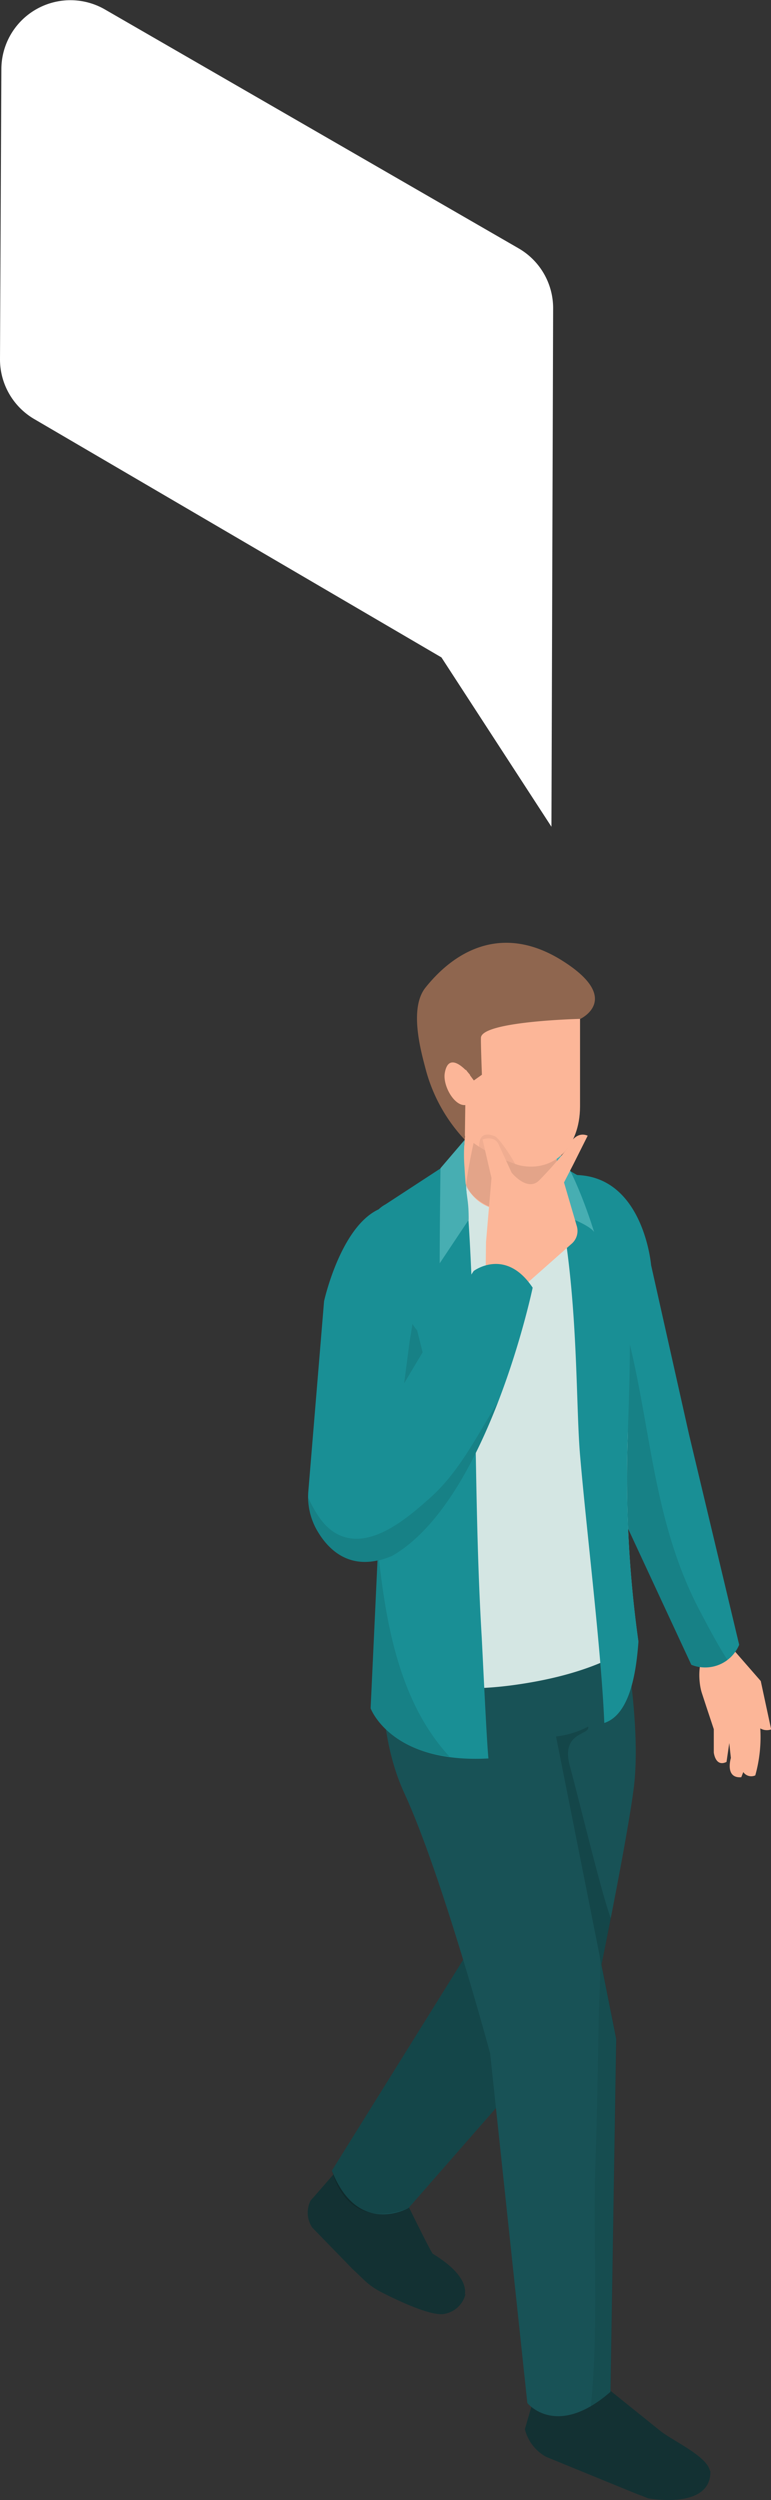 <svg xmlns="http://www.w3.org/2000/svg" viewBox="0 0 95.69 310.09"><rect x="0" y="0" width="95.69" height="310.09" fill="#333333" stroke="none"/><defs><style>.cls-1{fill:#133133;}.cls-2{fill:#185256;}.cls-3{opacity:0.15;}.cls-4{opacity:0.07;}.cls-5{fill:#fcb698;}.cls-6{fill:#198f95;}.cls-7{opacity:0.1;}.cls-8{fill:#d4e6e3;}.cls-9{fill:#47aeb2;}.cls-10{fill:#f9f198;}.cls-11{opacity:0.05;}.cls-12{fill:#8f664f;}.cls-13{fill:#fff;}</style></defs><g id="Laag_2" data-name="Laag 2"><g id="Layer_1" data-name="Layer 1"><path class="cls-1" d="M53.74,279.55c-.12.11-3.63-7.09-3.63-7.09l-7.65-4-3.88,4.45a3.31,3.31,0,0,0,.2,3.34l5,5.14.82.82a12.25,12.25,0,0,0,3.18,2.3c2.51,1.26,6.1,2.82,7.41,2.43C57.92,286.14,59.7,283.2,53.74,279.55Z"/><path class="cls-1" d="M49.87,283.69a39.89,39.89,0,0,1-10-9.33,5.53,5.53,0,0,1-1-1.79l-.32.37a3.31,3.31,0,0,0,.2,3.34l5,5.14L45,282.6a8.79,8.79,0,0,0,2.26,1.66c2.51,1.29,6.56,3.13,8,2.71a3.28,3.28,0,0,0,2.51-2.42C55.56,285.88,52.19,285.17,49.87,283.69Z"/><path class="cls-1" d="M81.91,301.47l-7.76-6.24-7.57,1.06-1.43,5a5.42,5.42,0,0,0,2.61,3.4l12.68,5.18s7.72,1.39,7.72-3.27l-.08-.27C87.54,304.53,83.39,302.67,81.91,301.47Z"/><path class="cls-2" d="M62.11,203.09,60.5,238.23l-19.31,31c3.23,8.25,9.52,4.62,9.52,4.62l23.2-26.51s4-19.31,4.78-25.85c1.07-9.12-2.17-23.89-2.17-23.89Z"/><path class="cls-3" d="M73,214.15a11.46,11.46,0,0,1-11.41-.45L60.5,238.23l-19.31,31c2.34,8.06,9.52,4.62,9.52,4.62l23.2-26.51s.88-4.23,1.9-9.41c-1.13-3-3.64-13.5-5.09-18.92C69.57,214.74,73.31,215.23,73,214.15Z"/><path class="cls-2" d="M69,199.63l-20.83-1.38s-2.71,13.93,2,24.13,10.66,32.29,10.66,32.29l4.62,43.38s3.58,4.47,10.32-1.39l.71-43.76L69,215.32Z"/><path class="cls-4" d="M74.33,249.53c-.13,6.13-.2,12.26-.42,18.39-.35,10,.44,20.49-.58,30.52a16.31,16.31,0,0,0,2.48-1.78l.71-43.76-2.08-10.44C74.59,244.81,74.38,247.19,74.33,249.53Z"/><path class="cls-1" d="M87.49,307a6.06,6.06,0,0,1-5.46.84,37.46,37.46,0,0,1-6.77-1.94c-3.64-1.22-7.09-2.48-9.35-5.75-.11-.17-.2-.33-.29-.49l-.47,1.65a5.42,5.42,0,0,0,2.61,3.4l10.9,4.46a11.27,11.27,0,0,0,5.64.83c1.93-.23,3.86-1.05,3.86-3.38l0-.18A4.75,4.75,0,0,1,87.49,307Z"/><path class="cls-5" d="M89.9,203.32l-2.47,1.81c-.82,1.12-.75,3.5-.33,4.83l.57,1.74.92,2.77,0,2.89s.19,1.85,1.58,1.17l.34-2.34.2,1.85s-.78,2.55,1.29,2.39l.25-.64a1.2,1.2,0,0,0,1.49.41,17.66,17.66,0,0,0,.62-5.83,1.6,1.6,0,0,0,1.35.13l-1.29-6Z"/><path class="cls-6" d="M80.81,156.92s-1-11.92-10.38-11.15c-7.27.59-2.45,13-2.45,13L74.7,182.6l11.1,23.88A4.57,4.57,0,0,0,91.74,204l-6.22-26.07Z"/><path class="cls-7" d="M77.46,164a1.59,1.59,0,0,1-.69-.75c-1.47-3.31-5.56-4.64-9.25-5.89.26.82.46,1.35.46,1.35L74.7,182.6l11.1,23.88a4.81,4.81,0,0,0,4.49-.58c-1.38-2.18-2.53-4.39-3.44-6.12C80.77,188.26,80.83,176.06,77.46,164Z"/><path class="cls-8" d="M77.9,178.45c.35-10.59-6.41-32.6-8.79-34.29a3.56,3.56,0,0,1-1.37-1.85H62.82l-5.74,1L48,149.65c-4.43,2.42-2.3,8.88-2,13.93l1.38,40.5s.83,7,16.28,4.93c8.5-1.15,13.14-3.56,15.56-5.4A146.8,146.8,0,0,1,77.9,178.45Z"/><path class="cls-6" d="M77.9,178.45c.35-10.59.71-20.29-1.26-30.59a26.53,26.53,0,0,1-7.53-3.7,3.56,3.56,0,0,1-1.37-1.85h-.08C72,155.75,71.32,172.83,72,180.57c.78,9.2,2.62,24,3,33.13,3.36-1.1,4-6.89,4.24-10.09A146.8,146.8,0,0,1,77.9,178.45Z"/><path class="cls-6" d="M57.82,146.91c-.1-1.29,1.22-.73,2.23-.62A30.31,30.31,0,0,1,59,143l-1.89.33-9.27,6.05c-4.44,2.42.12,9.62.39,14.67L46,211.88s2.49,6.88,14.62,6.22c-.22-2.12-.72-13-.84-15.17C58.69,184.66,59.33,165.13,57.82,146.91Z"/><path class="cls-7" d="M46,211.88s1.82,5,9.79,6c-6.13-6.66-7.9-16.19-8.87-25.59Z"/><path class="cls-7" d="M51.77,165c-1.12-1.17-3.56-6.83-5.07-7.47A33.87,33.87,0,0,1,48.2,164L47,190.45c2.31-2.19,4.62-4.39,6.8-6.72l.48-.51h0C54.49,175.27,53.67,172.61,51.77,165Z"/><path class="cls-5" d="M57.39,144.61c0,3.41,2.45,5.57,5.85,5.57A6.16,6.16,0,0,0,69.41,144V133.93l-11.12.3Z"/><path class="cls-7" d="M59.45,138.53c-.59,3-1.27,5.63-1.63,8.63a6.37,6.37,0,0,0,5.42,3A6.16,6.16,0,0,0,69.41,144V133.93l-9.64.26A16.58,16.58,0,0,1,59.45,138.53Z"/><path class="cls-9" d="M57.67,141.38l-3,3.51c-.1,7.74-.1,11.8-.1,11.8l3.6-5.4c0-2.77-.3-2.38-.52-6.51A19.85,19.85,0,0,1,57.67,141.38Z"/><path class="cls-9" d="M66.74,149.55s6.2,2,7,3.26c0,0-2.46-8.09-4.88-10.5C68.81,142.31,70.3,146.8,66.74,149.55Z"/><polygon class="cls-10" points="67.33 149.92 66.12 150.34 65.19 153.26 67.21 155.75 69.75 155.33 70.21 152.63 68.9 151.2 67.33 149.92"/><path class="cls-5" d="M55.57,136.73c0,5,8.42,7.71,9,7.83,4.14.84,7.41-2.23,7.42-7.34l0-12.88-17.41,3.08Z"/><path class="cls-11" d="M61.4,140.92c-.62-.23-1.94-.64-1.94,1.32a21.71,21.71,0,0,0,4.46,2.13C63.85,144.07,62,141.15,61.4,140.92Z"/><path class="cls-12" d="M69.8,119.16c-6.9-4.35-12.86-1.84-17,3.34-2,2.52-.63,7.62,0,10a20.36,20.36,0,0,0,4.89,8.87l.12-8.71,1,1.35,1-.71s-.15-4-.12-4.59c.11-2.06,12.34-2.34,12.34-2.34S77.32,123.9,69.8,119.16Z"/><path class="cls-5" d="M55.2,133.09c-.29,1.75,1.53,4.69,3,3.82l.13-3.6S55.73,130,55.2,133.09Z"/><path class="cls-5" d="M72.94,140.86c-1.67-.7-2.54,1.59-2.54,1.59a47.46,47.46,0,0,1-3.53,4c-1.46,1.36-3.37-1-3.37-1l-1.61-3.5c-.53-1.19-2-.62-2-.62L61,146.11l-.68,7.95-.08,6.57,3,.45,7.65-6.77a2.1,2.1,0,0,0,.69-2.26L70,146.66l1.19-2.31Z"/><path class="cls-6" d="M58.79,157.64c-2.8,4.24-5.87,9.27-8.63,13.93l.68-5.21s3-16.19-1-16.78c-6.81-1-9.62,11.81-9.62,11.81l-1.95,23.55a8.38,8.38,0,0,0,1,4.74c1.4,2.5,4.26,5.5,9.44,3.26,11.9-6.88,17.4-33.23,17.4-33.23C62.74,154.66,58.79,157.64,58.79,157.64Z"/><path class="cls-7" d="M53.39,185.77c-2.49,2.22-6.42,5.65-10.07,5-2.63-.47-4-2.75-5.06-5a8.15,8.15,0,0,0,1,3.93c1.4,2.5,4.26,5.5,9.44,3.26,5.92-3.43,10.26-11.67,13.12-19.09C59.22,178,57.05,182.51,53.39,185.77Z"/><path class="cls-13" d="M64.36,30.8,13,1.16A8.57,8.57,0,0,0,.17,8.56L0,44.56A8.58,8.58,0,0,0,4.29,52l50.5,29.54,13.65,21,.21-64.28A8.57,8.57,0,0,0,64.36,30.8Z"/></g></g></svg>